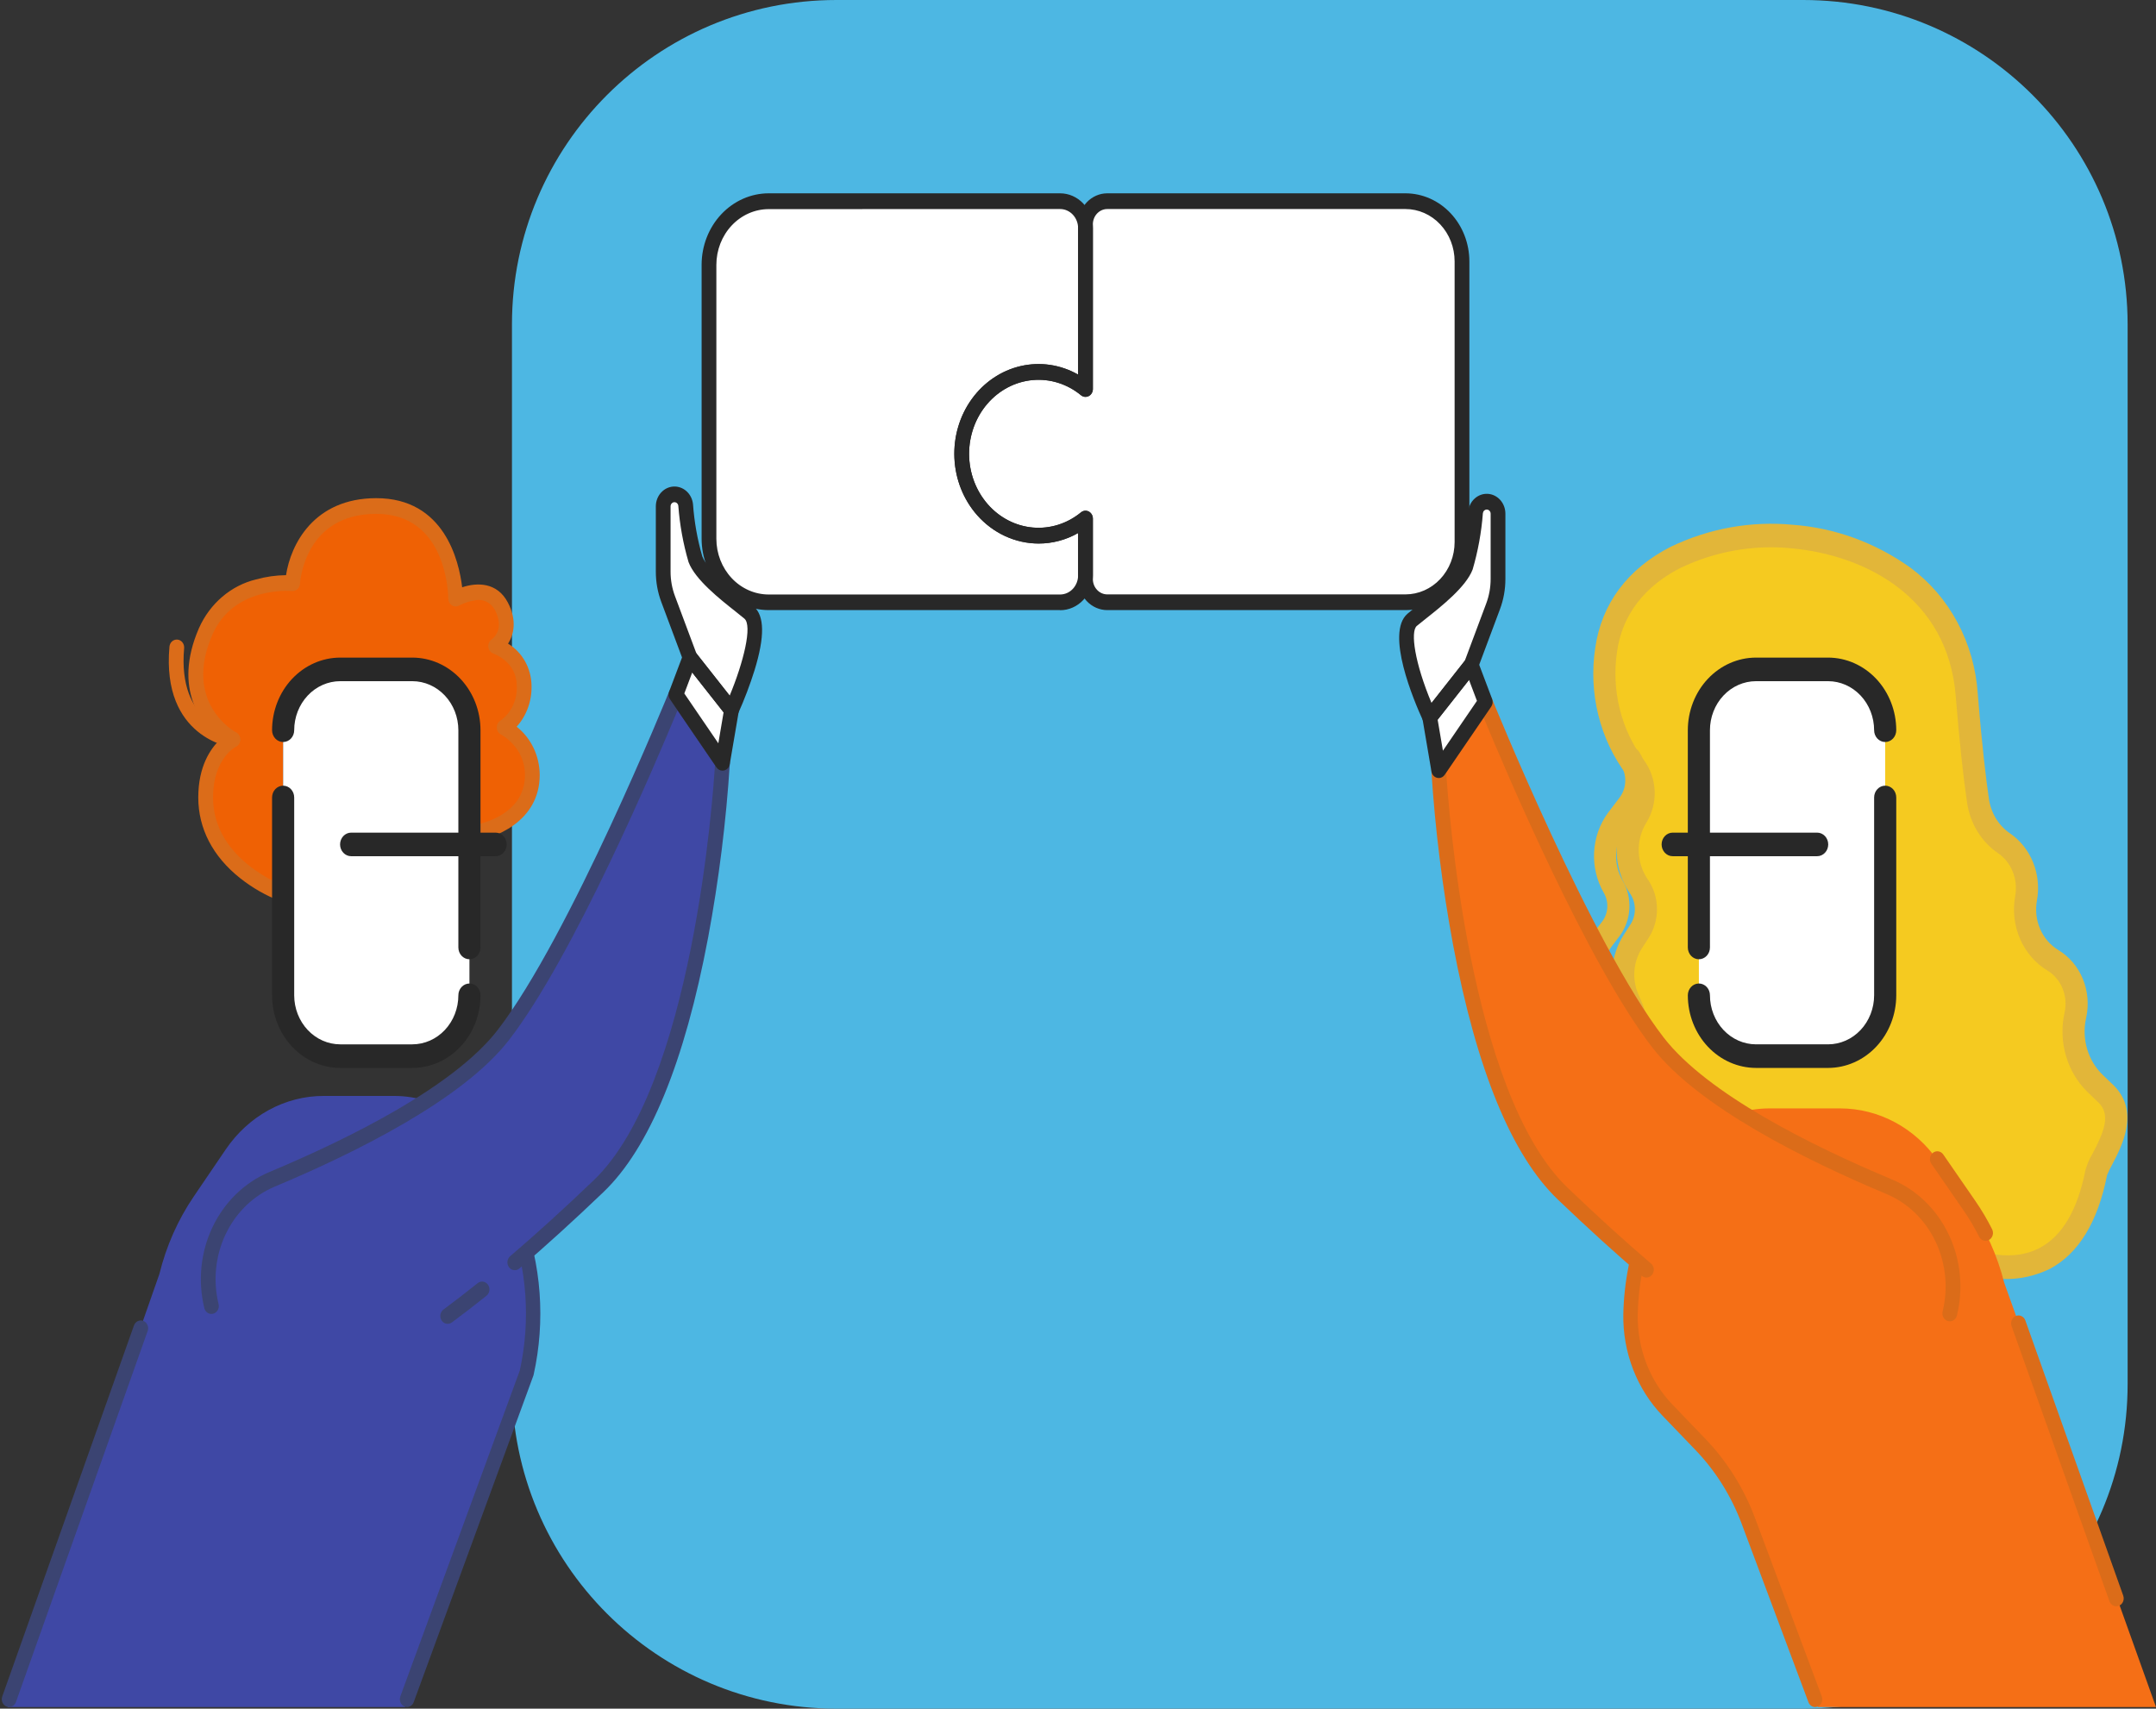 <svg
  id="Group_402"
  data-name="Group 402"
  xmlns="http://www.w3.org/2000/svg"
  xmlns-xlink="http://www.w3.org/1999/xlink"
  width="299"
  height="237"
  viewBox="0 0 299 237"
  fill="none"
>
  <rect x="0" y="0" width="299" height="237" fill="#333333" stroke="none"/>
  <path
    d="M250.064 0L116 0C91.147 0 71 20.147 71 45V192C71 216.853 91.147 237 116 237H250.064C274.917 237 295.065 216.853 295.065 192V45C295.065 20.147 274.917 0 250.064 0Z"
    fill="#4DB7E3"
  />
  <path
    d="M39.265 123.987C39.265 123.987 28.519 120.258 28.519 110.613C28.519 104.449 32.288 102.575 32.288 102.575C32.288 102.575 23.946 98.109 28.519 87.586C31.785 80.071 40.577 80.895 40.577 80.895C40.577 80.895 41.179 70.188 52.186 70.188C63.193 70.188 63.187 83.04 63.187 83.04C63.187 83.04 67.652 80.488 69.54 84.114C71.427 87.74 68.735 89.621 68.735 89.621C68.735 89.621 72.691 90.964 72.691 95.126C72.739 96.263 72.509 97.393 72.023 98.405C71.537 99.418 70.811 100.278 69.917 100.901C69.917 100.901 73.825 102.915 73.825 107.481C73.825 114.733 65.102 115.673 65.102 115.673V101.315C65.102 100.203 64.896 99.103 64.497 98.076C64.097 97.049 63.512 96.115 62.775 95.329C62.037 94.543 61.161 93.92 60.197 93.495C59.233 93.069 58.2 92.85 57.156 92.85H47.209C46.166 92.85 45.133 93.069 44.169 93.495C43.205 93.92 42.329 94.543 41.591 95.329C40.853 96.115 40.268 97.049 39.868 98.076C39.469 99.103 39.264 100.203 39.264 101.315L39.265 123.987Z"
    fill="#EF6104"
  />
  <path
    d="M39.265 125.078C39.158 125.078 39.051 125.059 38.949 125.024C36.919 124.25 35.009 123.16 33.281 121.789C29.497 118.778 27.497 114.913 27.497 110.612C27.497 106.271 29.211 103.826 30.49 102.604C28.14 100.67 23.862 95.707 27.592 87.127C28.346 85.435 29.451 83.947 30.823 82.776C32.195 81.606 33.799 80.782 35.513 80.368C36.87 79.991 38.266 79.793 39.668 79.778C40.304 75.579 43.483 69.098 52.185 69.098C61.633 69.098 63.659 77.812 64.093 81.46C66.123 80.782 68.943 80.718 70.435 83.58C71.721 86.046 71.263 88.018 70.459 89.28C71.434 89.864 72.248 90.712 72.82 91.737C73.391 92.762 73.7 93.929 73.715 95.121C73.741 96.166 73.572 97.205 73.217 98.18C72.863 99.154 72.331 100.044 71.651 100.798C72.634 101.569 73.436 102.575 73.991 103.734C74.546 104.893 74.84 106.175 74.85 107.476C74.85 113.992 68.542 116.393 65.206 116.753C65.064 116.768 64.92 116.751 64.784 116.704C64.649 116.656 64.524 116.579 64.418 116.477C64.311 116.374 64.227 116.25 64.169 116.11C64.111 115.971 64.081 115.82 64.08 115.668V101.31C64.079 99.354 63.349 97.48 62.051 96.097C60.753 94.714 58.994 93.936 57.159 93.934H47.21C45.375 93.936 43.615 94.714 42.318 96.097C41.02 97.48 40.29 99.354 40.288 101.31C40.288 101.599 40.18 101.876 39.988 102.081C39.797 102.285 39.536 102.4 39.265 102.4C38.993 102.4 38.733 102.285 38.541 102.081C38.349 101.876 38.242 101.599 38.242 101.31C38.244 98.776 39.19 96.347 40.871 94.556C42.552 92.764 44.832 91.757 47.21 91.754H57.156C59.534 91.757 61.814 92.764 63.495 94.556C65.176 96.347 66.122 98.776 66.125 101.31V114.378C68.291 113.878 72.802 112.263 72.802 107.473C72.802 103.667 69.604 101.944 69.469 101.872C69.3 101.784 69.158 101.648 69.057 101.48C68.956 101.311 68.9 101.116 68.896 100.917C68.892 100.717 68.939 100.52 69.033 100.347C69.127 100.174 69.263 100.031 69.428 99.935C70.159 99.406 70.75 98.684 71.142 97.84C71.535 96.996 71.716 96.058 71.668 95.117C71.668 91.823 68.553 90.695 68.42 90.649C68.237 90.585 68.075 90.467 67.952 90.309C67.829 90.151 67.75 89.959 67.725 89.756C67.7 89.552 67.728 89.345 67.808 89.158C67.888 88.971 68.016 88.812 68.177 88.699C68.483 88.475 69.984 87.198 68.649 84.634C68.382 84.112 67.963 83.697 67.454 83.454C66.946 83.21 66.376 83.15 65.833 83.284C65.081 83.394 64.351 83.633 63.671 83.993C63.515 84.081 63.341 84.125 63.164 84.12C62.988 84.115 62.816 84.061 62.664 83.965C62.513 83.868 62.388 83.731 62.3 83.568C62.213 83.404 62.167 83.219 62.167 83.031C62.167 82.553 62.021 71.274 52.186 71.274C42.308 71.274 41.625 80.563 41.601 80.961C41.592 81.107 41.556 81.248 41.496 81.379C41.435 81.509 41.35 81.625 41.247 81.719C41.143 81.814 41.023 81.886 40.893 81.931C40.763 81.975 40.626 81.992 40.49 81.98C40.161 81.953 32.372 81.329 29.45 88.044C25.362 97.448 32.448 101.437 32.752 101.602C32.923 101.695 33.066 101.836 33.165 102.011C33.264 102.186 33.315 102.387 33.312 102.592C33.309 102.796 33.252 102.995 33.148 103.167C33.044 103.338 32.896 103.475 32.723 103.562C32.601 103.626 29.545 105.276 29.545 110.612C29.545 119.364 39.484 122.916 39.585 122.95C39.816 123.031 40.013 123.197 40.139 123.418C40.266 123.639 40.315 123.901 40.277 124.157C40.239 124.413 40.116 124.646 39.931 124.815C39.747 124.983 39.512 125.076 39.269 125.077"
    fill="#DB6C19"
  />
  <path
    d="M57.35 146.49H47.017C44.962 146.49 42.99 145.62 41.536 144.071C40.082 142.522 39.265 140.421 39.265 138.231V101.107C39.265 98.917 40.082 96.816 41.536 95.267C42.99 93.718 44.962 92.848 47.017 92.848H57.35C59.407 92.848 61.378 93.718 62.832 95.267C64.286 96.816 65.103 98.917 65.103 101.107V138.232C65.103 140.423 64.286 142.524 62.832 144.073C61.378 145.622 59.407 146.492 57.35 146.492"
    fill="white"
  />
  <path
    d="M57.183 148.126H47.185C44.678 148.123 42.275 147.061 40.503 145.172C38.731 143.284 37.734 140.724 37.731 138.053V110.613C37.731 110.18 37.893 109.764 38.181 109.457C38.468 109.15 38.859 108.978 39.266 108.978C39.673 108.978 40.063 109.15 40.351 109.457C40.639 109.764 40.8 110.18 40.8 110.613V138.053C40.802 139.857 41.475 141.586 42.672 142.861C43.869 144.137 45.492 144.854 47.185 144.856H57.183C58.876 144.854 60.499 144.137 61.696 142.861C62.892 141.586 63.566 139.857 63.567 138.053C63.567 137.62 63.729 137.204 64.017 136.897C64.305 136.59 64.695 136.418 65.102 136.418C65.509 136.418 65.9 136.59 66.187 136.897C66.475 137.204 66.637 137.62 66.637 138.053C66.634 140.724 65.638 143.284 63.865 145.173C62.093 147.061 59.69 148.124 57.183 148.127"
    fill="#282828"
  />
  <path
    d="M65.103 133.054C64.901 133.054 64.701 133.012 64.515 132.93C64.329 132.848 64.16 132.727 64.017 132.575C63.874 132.424 63.761 132.243 63.684 132.045C63.607 131.847 63.567 131.634 63.567 131.419V101.286C63.566 99.482 62.892 97.753 61.696 96.477C60.499 95.202 58.876 94.485 57.183 94.483H47.185C45.492 94.485 43.869 95.202 42.672 96.478C41.476 97.753 40.802 99.482 40.8 101.286C40.8 101.719 40.639 102.135 40.351 102.442C40.063 102.748 39.673 102.921 39.266 102.921C38.859 102.921 38.468 102.748 38.181 102.442C37.893 102.135 37.731 101.719 37.731 101.286C37.734 98.615 38.731 96.055 40.503 94.166C42.275 92.278 44.678 91.215 47.185 91.212H57.183C59.69 91.215 62.093 92.277 63.865 94.166C65.638 96.054 66.634 98.615 66.637 101.286V131.419C66.637 131.853 66.475 132.269 66.188 132.575C65.9 132.882 65.51 133.054 65.103 133.054"
    fill="#282828"
  />
  <path
    d="M68.736 118.76H48.696C48.289 118.76 47.899 118.588 47.611 118.282C47.324 117.975 47.162 117.559 47.162 117.126C47.162 116.692 47.324 116.276 47.611 115.97C47.899 115.663 48.289 115.491 48.696 115.491H68.736C69.143 115.491 69.534 115.663 69.821 115.97C70.109 116.276 70.271 116.692 70.271 117.126C70.271 117.559 70.109 117.975 69.821 118.282C69.534 118.588 69.143 118.76 68.736 118.76"
    fill="#282828"
  />
  <path
    d="M32.288 103.664C32.252 103.664 32.215 103.663 32.179 103.658C32.081 103.647 22.373 102.394 23.499 89.698C23.524 89.41 23.656 89.145 23.865 88.96C24.074 88.776 24.343 88.688 24.613 88.715C24.884 88.742 25.133 88.883 25.305 89.105C25.478 89.328 25.561 89.615 25.536 89.903C24.603 100.415 32.081 101.452 32.4 101.493C32.66 101.523 32.901 101.658 33.071 101.87C33.241 102.083 33.328 102.357 33.313 102.636C33.299 102.915 33.185 103.178 32.994 103.37C32.803 103.561 32.551 103.668 32.288 103.667"
    fill="#DB6C19"
  />
  <path
    d="M56.18 236.778H1.059L22.107 176.703C23.058 172.835 24.672 169.194 26.865 165.969L31.308 159.429C32.871 157.129 34.913 155.26 37.268 153.971C39.623 152.683 42.225 152.011 44.865 152.011H54.674C57.824 152.011 60.904 153.021 63.523 154.913C66.143 156.805 68.186 159.494 69.394 162.641L71.577 168.328C74.275 175.359 74.846 183.132 73.209 190.535L56.18 236.778Z"
    fill="#3F48A5"
  />
  <path
    d="M1.263 236.778C1.14 236.778 1.018 236.753 0.903 236.706C0.651 236.604 0.447 236.399 0.337 236.137C0.226 235.875 0.218 235.577 0.313 235.308L18.577 183.85C18.673 183.581 18.864 183.363 19.11 183.245C19.356 183.127 19.635 183.118 19.887 183.22C20.139 183.322 20.343 183.527 20.453 183.789C20.564 184.052 20.573 184.35 20.477 184.619L2.212 236.077C2.139 236.283 2.01 236.46 1.84 236.585C1.67 236.71 1.469 236.777 1.263 236.778"
    fill="#3B4472"
  />
  <path
    d="M56.447 236.778C56.284 236.777 56.124 236.734 55.98 236.651C55.837 236.568 55.714 236.448 55.623 236.302C55.532 236.156 55.475 235.988 55.458 235.812C55.44 235.637 55.462 235.459 55.522 235.295L72.087 190.096C73.627 183.094 73.082 175.74 70.529 169.096C70.476 168.964 70.448 168.822 70.446 168.679C70.444 168.535 70.468 168.392 70.517 168.259C70.567 168.125 70.64 168.004 70.733 167.902C70.826 167.799 70.937 167.718 71.059 167.663C71.181 167.608 71.313 167.58 71.445 167.581C71.577 167.581 71.708 167.61 71.83 167.667C71.952 167.723 72.062 167.805 72.154 167.908C72.246 168.011 72.319 168.133 72.367 168.267C75.091 175.357 75.666 183.205 74.007 190.674C73.996 190.725 73.981 190.774 73.964 190.823L57.375 236.094C57.301 236.295 57.173 236.468 57.008 236.589C56.843 236.711 56.648 236.776 56.449 236.776"
    fill="#3B4472"
  />
  <path
    d="M29.326 181.168C28.465 177.652 28.844 173.921 30.39 170.682C31.937 167.443 34.544 164.92 37.718 163.591C48.395 159.115 63.497 151.726 69.795 143.577C80.024 130.343 93.744 96.35 93.744 96.35L100.2 105.811C100.2 105.811 97.953 150.244 83.003 164.549C74.28 172.895 60.682 185.135 48.555 190.968C46.705 191.858 44.695 192.306 42.665 192.282C40.635 192.258 38.635 191.762 36.803 190.829C34.972 189.896 33.354 188.548 32.063 186.879C30.771 185.21 29.837 183.261 29.326 181.168V181.168Z"
    fill="#3F48A5"
  />
  <path
    d="M62.092 183.622C61.873 183.624 61.659 183.55 61.482 183.413C61.305 183.275 61.174 183.081 61.109 182.858C61.044 182.635 61.047 182.396 61.119 182.175C61.191 181.955 61.327 181.765 61.508 181.633C63.036 180.503 64.628 179.275 66.241 177.981C66.457 177.807 66.73 177.732 66.999 177.772C67.267 177.813 67.51 177.965 67.673 178.196C67.836 178.427 67.907 178.717 67.869 179.004C67.831 179.29 67.688 179.548 67.471 179.722C65.838 181.033 64.224 182.278 62.673 183.424C62.503 183.551 62.3 183.619 62.091 183.619"
    fill="#3B4472"
  />
  <path
    d="M29.326 182.255C29.1 182.254 28.88 182.174 28.701 182.027C28.522 181.88 28.394 181.673 28.337 181.44C27.416 177.666 27.823 173.663 29.483 170.187C31.142 166.711 33.938 164.002 37.344 162.573C48.439 157.922 62.939 150.729 69.005 142.88C79.024 129.916 92.665 96.251 92.801 95.912C92.873 95.736 92.987 95.582 93.132 95.468C93.277 95.353 93.448 95.282 93.628 95.26C93.807 95.239 93.989 95.269 94.154 95.346C94.319 95.424 94.462 95.547 94.569 95.702L101.024 105.163C101.162 105.366 101.231 105.613 101.218 105.863C100.699 113.977 99.694 122.047 98.208 130.024C94.938 147.374 90.052 159.26 83.683 165.353C79.494 169.362 75.682 172.826 72.031 175.944C71.926 176.034 71.806 176.1 71.677 176.14C71.547 176.18 71.412 176.193 71.279 176.177C71.145 176.161 71.016 176.118 70.898 176.049C70.78 175.98 70.676 175.887 70.592 175.775C70.508 175.664 70.446 175.535 70.408 175.398C70.371 175.26 70.359 175.116 70.373 174.974C70.388 174.832 70.429 174.694 70.494 174.568C70.558 174.443 70.646 174.332 70.751 174.243C74.372 171.149 78.155 167.711 82.317 163.731C96.058 150.583 98.885 110.49 99.152 106.124L93.964 98.519C90.989 105.714 79.573 132.629 70.583 144.261C64.238 152.471 49.412 159.851 38.091 164.596C35.151 165.83 32.736 168.169 31.303 171.169C29.871 174.17 29.519 177.626 30.314 180.885C30.354 181.046 30.358 181.215 30.327 181.378C30.295 181.541 30.229 181.694 30.134 181.826C30.038 181.958 29.915 182.065 29.775 182.138C29.634 182.212 29.48 182.25 29.324 182.25"
    fill="#3B4472"
  />
  <path
    d="M101.443 98.499C101.443 98.499 106.591 87.295 103.887 84.963C102.38 83.665 97.435 80.206 96.443 77.56C95.745 75.116 95.292 72.6 95.092 70.054C95.048 69.632 94.853 69.243 94.549 68.969C94.244 68.694 93.852 68.554 93.454 68.577C93.055 68.6 92.68 68.785 92.406 69.094C92.131 69.402 91.978 69.811 91.977 70.236V79.292C91.977 80.593 92.209 81.882 92.661 83.09L95.689 91.19L101.443 98.499Z"
    fill="white"
  />
  <path
    d="M93.742 96.347L95.691 91.191L101.444 98.5L100.2 105.809L93.742 96.347Z"
    fill="white"
  />
  <path
    d="M100.198 106.896C100.036 106.896 99.877 106.855 99.733 106.777C99.589 106.699 99.465 106.586 99.37 106.447L92.914 96.986C92.812 96.836 92.748 96.662 92.727 96.479C92.705 96.296 92.728 96.11 92.792 95.938L94.741 90.782C94.806 90.608 94.914 90.454 95.052 90.336C95.19 90.219 95.354 90.141 95.529 90.112C95.703 90.082 95.882 90.101 96.048 90.167C96.213 90.233 96.36 90.344 96.473 90.488L102.227 97.796C102.324 97.919 102.394 98.063 102.432 98.217C102.471 98.372 102.477 98.534 102.45 98.692L101.205 106C101.169 106.21 101.076 106.403 100.938 106.557C100.799 106.711 100.622 106.818 100.427 106.865C100.352 106.883 100.275 106.892 100.199 106.892M94.904 96.188L99.62 103.099L100.35 98.802L96.002 93.278L94.904 96.188Z"
    fill="#282828"
  />
  <path
    d="M101.442 99.589C101.293 99.589 101.145 99.554 101.01 99.487C100.874 99.419 100.754 99.321 100.658 99.199L94.904 91.891C94.834 91.802 94.778 91.702 94.737 91.594L91.709 83.495C91.208 82.159 90.951 80.733 90.952 79.294V70.238C90.952 69.533 91.205 68.855 91.66 68.343C92.114 67.832 92.736 67.525 93.396 67.486C94.057 67.448 94.706 67.68 95.21 68.136C95.715 68.592 96.036 69.236 96.108 69.937C96.284 72.386 96.714 74.807 97.391 77.156C98.084 79 101.465 81.672 103.282 83.108C103.794 83.512 104.228 83.856 104.528 84.116C106.034 85.413 106.071 88.302 104.649 92.945C104.004 95.005 103.239 97.02 102.359 98.98C102.284 99.143 102.173 99.284 102.034 99.39C101.895 99.496 101.734 99.563 101.564 99.585C101.523 99.59 101.482 99.593 101.441 99.593M96.576 90.628L101.192 96.49C103.134 91.819 104.359 86.774 103.241 85.814C102.957 85.569 102.546 85.246 102.063 84.862C99.807 83.08 96.398 80.386 95.491 77.969C94.749 75.436 94.273 72.823 94.073 70.178C94.06 70.03 93.993 69.893 93.888 69.796C93.782 69.7 93.645 69.65 93.506 69.658C93.367 69.666 93.236 69.732 93.141 69.84C93.046 69.949 92.995 70.093 92.997 70.241V79.291C92.996 80.454 93.203 81.606 93.608 82.686L96.576 90.628Z"
    fill="#282828"
  />
  <path
    d="M226.126 139.276L225.836 138.623C225.27 137.345 225.028 135.932 225.135 134.523C225.243 133.115 225.695 131.762 226.448 130.598L227.378 129.16C227.972 128.24 228.283 127.146 228.266 126.03C228.248 124.913 227.905 123.83 227.282 122.932V122.932C226.312 121.532 225.768 119.849 225.724 118.109C225.681 116.369 226.139 114.657 227.039 113.204C227.666 112.198 227.98 111.007 227.937 109.8C227.894 108.593 227.496 107.431 226.799 106.479C225.09 104.203 223.846 101.573 223.147 98.755C222.448 95.937 222.309 92.995 222.74 90.117C224.494 77.779 238.152 73.48 248.517 74.414C258.882 75.348 271.515 81.261 272.744 96.344C273.341 103.681 273.897 108.289 274.311 111.088C274.487 112.28 274.898 113.418 275.517 114.429C276.136 115.439 276.948 116.298 277.901 116.95C279.072 117.752 279.991 118.91 280.538 120.273C281.086 121.637 281.237 123.144 280.973 124.601C280.671 126.265 280.867 127.987 281.532 129.527C282.197 131.066 283.298 132.345 284.681 133.183C285.897 133.92 286.859 135.054 287.424 136.418C287.99 137.782 288.128 139.303 287.82 140.757L287.784 140.93C287.426 142.616 287.497 144.373 287.989 146.02C288.48 147.667 289.375 149.145 290.581 150.301L292.145 151.8C295.811 155.422 290.856 160.85 290.706 162.651C289.234 180.39 272.084 174.339 272.084 174.339C271.777 176.648 277.951 188.257 277.951 188.257L228.939 178.855L230.567 175.882C230.974 175.139 231.144 174.275 231.052 173.421C230.96 172.566 230.61 171.766 230.055 171.141L229.592 170.618C229.055 170.012 228.709 169.242 228.603 168.416C228.498 167.59 228.637 166.75 229.002 166.012L229.902 164.196C230.478 163.033 230.643 161.687 230.366 160.405C230.088 159.123 229.387 157.99 228.391 157.213L227.702 156.675C226.806 155.976 226.155 154.979 225.853 153.84C225.551 152.702 225.615 151.489 226.035 150.394L226.386 149.479C227.01 147.852 227.309 146.104 227.265 144.347C227.221 142.59 226.834 140.861 226.129 139.272"
    fill="#F5CA20"
  />
  <path
    d="M243.358 146.49H253.691C255.747 146.49 257.719 145.62 259.173 144.071C260.626 142.522 261.443 140.421 261.443 138.231V101.107C261.443 98.917 260.626 96.816 259.173 95.267C257.719 93.718 255.747 92.848 253.691 92.848H243.358C241.302 92.848 239.33 93.718 237.876 95.267C236.423 96.816 235.606 98.917 235.606 101.107V138.232C235.606 140.423 236.423 142.524 237.876 144.073C239.33 145.622 241.302 146.492 243.358 146.492"
    fill="white"
  />
  <path
    d="M253.524 148.126H243.525C241.019 148.123 238.616 147.06 236.844 145.172C235.071 143.283 234.074 140.723 234.072 138.053C234.072 137.619 234.233 137.203 234.521 136.896C234.809 136.59 235.199 136.417 235.606 136.417C236.013 136.417 236.404 136.59 236.692 136.896C236.979 137.203 237.141 137.619 237.141 138.053C237.143 139.856 237.816 141.585 239.013 142.86C240.21 144.136 241.833 144.853 243.525 144.855H253.524C255.217 144.853 256.84 144.136 258.037 142.861C259.234 141.585 259.907 139.856 259.909 138.053V110.613C259.909 110.18 260.071 109.764 260.358 109.457C260.646 109.15 261.037 108.978 261.444 108.978C261.851 108.978 262.241 109.15 262.529 109.457C262.817 109.764 262.978 110.18 262.978 110.613V138.053C262.976 140.724 261.979 143.285 260.206 145.173C258.434 147.062 256.03 148.124 253.524 148.127"
    fill="#282828"
  />
  <path
    d="M235.606 133.054C235.404 133.054 235.205 133.012 235.019 132.93C234.832 132.848 234.663 132.727 234.521 132.575C234.378 132.424 234.265 132.243 234.188 132.045C234.111 131.847 234.071 131.634 234.071 131.419V101.286C234.074 98.615 235.071 96.054 236.843 94.166C238.616 92.277 241.019 91.215 243.525 91.212H253.524C256.03 91.215 258.433 92.278 260.206 94.166C261.978 96.055 262.975 98.615 262.978 101.286C262.978 101.719 262.816 102.135 262.528 102.442C262.24 102.748 261.85 102.921 261.443 102.921C261.036 102.921 260.645 102.748 260.358 102.442C260.07 102.135 259.908 101.719 259.908 101.286C259.906 99.482 259.233 97.753 258.036 96.477C256.839 95.202 255.216 94.485 253.523 94.483H243.525C241.832 94.485 240.209 95.202 239.012 96.477C237.815 97.753 237.141 99.482 237.14 101.286V131.419C237.14 131.634 237.1 131.846 237.023 132.045C236.946 132.243 236.833 132.423 236.69 132.575C236.548 132.727 236.378 132.847 236.192 132.929C236.006 133.012 235.807 133.054 235.605 133.054"
    fill="#282828"
  />
  <path
    d="M252.011 118.76H231.971C231.564 118.76 231.174 118.588 230.886 118.282C230.599 117.975 230.437 117.559 230.437 117.126C230.437 116.692 230.599 116.276 230.886 115.97C231.174 115.663 231.564 115.491 231.971 115.491H252.009C252.416 115.491 252.806 115.663 253.094 115.97C253.382 116.276 253.543 116.692 253.543 117.126C253.543 117.559 253.382 117.975 253.094 118.282C252.806 118.588 252.416 118.76 252.009 118.76"
    fill="#282828"
  />
  <path
    d="M277.957 189.892C277.866 189.892 277.775 189.884 277.685 189.866L228.663 180.463C228.42 180.417 228.191 180.309 227.996 180.148C227.8 179.987 227.644 179.778 227.541 179.54C227.437 179.301 227.389 179.039 227.401 178.776C227.413 178.513 227.484 178.258 227.608 178.03L229.236 175.057C229.473 174.618 229.573 174.109 229.518 173.606C229.464 173.103 229.259 172.632 228.934 172.262L228.47 171.738C227.713 170.884 227.226 169.8 227.077 168.636C226.928 167.473 227.125 166.289 227.639 165.25L228.54 163.434C228.94 162.617 229.053 161.674 228.858 160.775C228.664 159.877 228.175 159.082 227.479 158.534L226.79 157.996C225.617 157.083 224.765 155.778 224.37 154.288C223.974 152.799 224.058 151.211 224.609 149.779L224.96 148.864C225.502 147.446 225.762 145.925 225.723 144.395C225.685 142.865 225.349 141.36 224.736 139.975L224.447 139.323C223.769 137.786 223.48 136.087 223.608 134.394C223.737 132.701 224.28 131.073 225.182 129.673L226.112 128.234C226.525 127.596 226.74 126.836 226.728 126.061C226.716 125.285 226.478 124.533 226.046 123.909C224.894 122.238 224.249 120.231 224.197 118.157C224.146 116.084 224.691 114.044 225.758 112.309C226.21 111.591 226.438 110.739 226.408 109.875C226.379 109.011 226.095 108.179 225.596 107.497C223.752 105.049 222.41 102.216 221.658 99.181C220.906 96.146 220.76 92.977 221.229 89.878C222.104 83.727 225.741 78.864 231.746 75.818C237.045 73.28 242.867 72.237 248.654 72.791C254.482 73.222 260.101 75.276 264.951 78.746C267.633 80.728 269.864 83.326 271.478 86.349C273.093 89.371 274.05 92.741 274.28 96.21C274.897 103.786 275.466 108.348 275.834 110.841C275.977 111.804 276.31 112.725 276.81 113.541C277.311 114.358 277.967 115.053 278.738 115.581C280.17 116.555 281.295 117.967 281.963 119.633C282.632 121.298 282.814 123.139 282.487 124.916C282.245 126.245 282.401 127.62 282.932 128.85C283.463 130.079 284.342 131.099 285.447 131.768C286.954 132.672 288.147 134.072 288.845 135.759C289.544 137.445 289.712 139.327 289.324 141.124L289.287 141.297C288.991 142.7 289.05 144.162 289.459 145.532C289.867 146.903 290.611 148.133 291.614 149.095L293.178 150.594C296.762 154.233 294.252 159.005 292.903 161.568C292.641 162.029 292.411 162.509 292.212 163.005C290.929 169.508 288.256 173.884 284.269 176.004C281.131 177.528 277.589 177.825 274.265 176.843C275.759 180.476 277.437 184.02 279.291 187.46C279.424 187.709 279.492 187.99 279.491 188.276C279.489 188.562 279.417 188.843 279.282 189.09C279.147 189.337 278.953 189.541 278.721 189.684C278.488 189.826 278.224 189.901 277.956 189.901M231.365 177.669L275.05 186.048C272.809 181.617 270.305 176.116 270.569 174.121C270.603 173.867 270.692 173.626 270.829 173.416C270.966 173.206 271.147 173.034 271.358 172.912C271.569 172.79 271.804 172.723 272.044 172.715C272.284 172.708 272.522 172.761 272.74 172.869C272.791 172.894 278.287 175.55 282.917 173.068C286.012 171.412 288.13 167.799 289.209 162.325C289.442 161.493 289.784 160.701 290.224 159.971C291.698 157.169 292.781 154.711 291.091 152.996L289.559 151.525C288.152 150.174 287.108 148.447 286.533 146.523C285.959 144.6 285.876 142.548 286.292 140.578L286.328 140.405C286.569 139.293 286.465 138.127 286.032 137.082C285.599 136.038 284.861 135.17 283.928 134.61C282.265 133.604 280.941 132.068 280.142 130.218C279.342 128.367 279.108 126.297 279.471 124.297C279.681 123.161 279.565 121.984 279.138 120.919C278.711 119.855 277.993 118.952 277.077 118.329C275.942 117.552 274.975 116.528 274.238 115.324C273.5 114.121 273.011 112.765 272.8 111.346C272.254 107.646 271.722 102.648 271.22 96.49C270.109 82.835 258.7 76.977 248.393 76.048C243.149 75.538 237.869 76.475 233.063 78.77C229.546 80.553 225.165 84.013 224.261 90.366C223.859 93.023 223.984 95.74 224.629 98.342C225.274 100.944 226.425 103.373 228.006 105.472C228.904 106.693 229.418 108.185 229.475 109.736C229.531 111.287 229.127 112.817 228.32 114.109C227.597 115.283 227.228 116.665 227.262 118.07C227.297 119.474 227.734 120.834 228.515 121.966C229.326 123.138 229.774 124.551 229.796 126.007C229.818 127.463 229.414 128.89 228.639 130.09L227.708 131.529C227.11 132.458 226.75 133.537 226.665 134.66C226.579 135.783 226.771 136.91 227.221 137.93L227.511 138.583C228.305 140.377 228.74 142.328 228.79 144.311C228.84 146.294 228.503 148.267 227.801 150.104L227.45 151.019C227.159 151.776 227.114 152.616 227.323 153.403C227.532 154.191 227.983 154.881 228.603 155.364L229.292 155.902C230.579 156.916 231.484 158.387 231.843 160.049C232.203 161.711 231.994 163.455 231.253 164.968L230.353 166.784C230.137 167.219 230.055 167.715 230.118 168.203C230.18 168.691 230.384 169.145 230.702 169.503L231.166 170.026C231.944 170.911 232.434 172.039 232.564 173.243C232.693 174.447 232.456 175.664 231.887 176.714L231.365 177.669Z"
    fill="#E2B639"
  />
  <path
    d="M222.342 157.058C221.974 157.059 221.618 156.918 221.34 156.661L220.727 156.098C219.67 155.13 218.949 153.811 218.677 152.355C218.406 150.898 218.601 149.386 219.231 148.061L219.628 147.225C220.234 145.942 220.584 144.539 220.655 143.104C220.727 141.669 220.518 140.234 220.042 138.89L219.815 138.25C219.279 136.73 219.125 135.088 219.369 133.485C219.613 131.883 220.246 130.377 221.206 129.116L222.185 127.834C222.609 127.278 222.86 126.595 222.903 125.88C222.945 125.165 222.778 124.453 222.423 123.845C221.445 122.159 220.974 120.195 221.074 118.216C221.173 116.237 221.838 114.338 222.979 112.773L224.641 110.586C225.101 109.958 225.364 109.193 225.393 108.398C225.422 107.603 225.216 106.819 224.804 106.155C224.578 105.794 224.497 105.353 224.577 104.928C224.657 104.502 224.892 104.128 225.231 103.888C225.57 103.648 225.984 103.561 226.383 103.646C226.782 103.731 227.133 103.982 227.359 104.343C228.13 105.583 228.514 107.051 228.457 108.537C228.4 110.023 227.904 111.452 227.04 112.621L225.378 114.808C224.628 115.844 224.193 117.098 224.131 118.404C224.068 119.71 224.381 121.006 225.027 122.117C225.719 123.304 226.046 124.691 225.963 126.086C225.879 127.48 225.39 128.812 224.563 129.896L223.584 131.178C222.962 131.994 222.552 132.969 222.394 134.007C222.236 135.044 222.335 136.108 222.682 137.092L222.91 137.732C223.535 139.5 223.81 141.388 223.716 143.275C223.622 145.163 223.161 147.009 222.363 148.697L221.967 149.533C221.647 150.207 221.548 150.976 221.686 151.717C221.824 152.458 222.191 153.128 222.728 153.621L223.341 154.184C223.578 154.402 223.747 154.692 223.825 155.015C223.904 155.339 223.887 155.68 223.777 155.993C223.668 156.306 223.472 156.575 223.214 156.766C222.957 156.956 222.651 157.058 222.337 157.058"
    fill="#E2B639"
  />
  <path
    d="M252.109 236.778H299L277.95 177.923C276.999 174.134 275.385 170.567 273.192 167.408L268.749 161.008C267.186 158.755 265.144 156.923 262.789 155.661C260.433 154.399 257.831 153.741 255.192 153.741H245.381C242.231 153.741 239.151 154.73 236.531 156.583C233.911 158.436 231.868 161.071 230.66 164.153L228.477 169.726C226.891 173.772 226.03 178.096 225.938 182.476C225.897 184.992 226.343 187.49 227.249 189.815C228.156 192.141 229.503 194.245 231.208 195.996L235.835 200.788C238.799 203.859 241.123 207.554 242.657 211.634L252.109 236.778Z"
    fill="#F56F16"
  />
  <path
    d="M251.731 236.778C251.531 236.778 251.335 236.714 251.169 236.594C251.003 236.475 250.875 236.305 250.801 236.107L241.553 211.39C240.108 207.514 237.912 204.006 235.107 201.096L230.579 196.385C228.816 194.559 227.422 192.368 226.485 189.947C225.547 187.527 225.085 184.927 225.126 182.309C225.215 177.87 226.083 173.488 227.685 169.389L229.822 163.912C229.923 163.651 230.118 163.444 230.363 163.336C230.608 163.229 230.884 163.229 231.128 163.337C231.373 163.445 231.568 163.652 231.669 163.913C231.77 164.174 231.77 164.467 231.669 164.728L229.532 170.206C228.026 174.061 227.209 178.181 227.125 182.356C227.089 184.682 227.502 186.992 228.336 189.143C229.171 191.294 230.41 193.24 231.977 194.862L236.505 199.572C239.508 202.692 241.86 206.45 243.407 210.601L252.655 235.318C252.715 235.48 252.738 235.655 252.72 235.827C252.702 236 252.645 236.166 252.553 236.31C252.462 236.453 252.338 236.571 252.194 236.653C252.05 236.734 251.889 236.777 251.726 236.777"
    fill="#DB6C19"
  />
  <path
    d="M275.372 172.11C275.187 172.111 275.005 172.057 274.846 171.956C274.687 171.854 274.557 171.709 274.47 171.535C273.828 170.259 273.102 169.034 272.297 167.868L267.848 161.423C267.769 161.308 267.711 161.177 267.679 161.038C267.647 160.899 267.641 160.754 267.661 160.613C267.682 160.471 267.728 160.335 267.798 160.213C267.867 160.09 267.959 159.984 268.067 159.899C268.175 159.814 268.298 159.753 268.428 159.719C268.559 159.684 268.694 159.678 268.827 159.7C268.96 159.721 269.088 159.77 269.203 159.845C269.318 159.919 269.418 160.016 269.497 160.132L273.945 166.575C274.808 167.825 275.585 169.138 276.273 170.505C276.356 170.671 276.398 170.857 276.394 171.045C276.39 171.233 276.34 171.417 276.249 171.579C276.158 171.74 276.03 171.874 275.876 171.967C275.723 172.06 275.549 172.109 275.372 172.109"
    fill="#DB6C19"
  />
  <path
    d="M293.5 222.802C293.292 222.802 293.089 222.734 292.919 222.608C292.748 222.483 292.617 222.304 292.543 222.098L278.97 183.933C278.874 183.662 278.882 183.362 278.994 183.099C279.105 182.835 279.31 182.63 279.564 182.527C279.818 182.425 280.099 182.434 280.347 182.553C280.594 182.671 280.787 182.89 280.883 183.16L294.456 221.325C294.515 221.49 294.535 221.668 294.515 221.843C294.495 222.018 294.435 222.185 294.341 222.33C294.247 222.476 294.121 222.594 293.975 222.676C293.828 222.758 293.665 222.801 293.5 222.802"
    fill="#DB6C19"
  />
  <path
    d="M270.398 182.185C271.259 178.668 270.881 174.938 269.334 171.699C267.788 168.46 265.181 165.937 262.007 164.607C251.329 160.132 236.228 152.742 229.93 144.593C219.701 131.359 205.981 97.365 205.981 97.365L199.524 106.827C199.524 106.827 201.771 151.26 216.721 165.564C225.444 173.91 239.042 186.151 251.17 191.984C253.02 192.873 255.03 193.322 257.06 193.298C259.089 193.274 261.09 192.778 262.921 191.845C264.752 190.912 266.37 189.564 267.662 187.895C268.953 186.227 269.887 184.278 270.398 182.185V182.185Z"
    fill="#F56F16"
  />
  <path
    d="M270.399 183.275C270.243 183.274 270.088 183.236 269.948 183.163C269.808 183.089 269.685 182.982 269.589 182.851C269.493 182.719 269.427 182.565 269.396 182.402C269.365 182.239 269.369 182.07 269.408 181.909C270.203 178.65 269.851 175.194 268.419 172.193C266.986 169.193 264.572 166.854 261.631 165.621C250.311 160.875 235.484 153.495 229.14 145.285C220.149 133.653 208.734 106.738 205.759 99.543L200.571 107.147C200.839 111.51 203.669 151.606 217.407 164.754C221.572 168.739 225.355 172.176 228.972 175.266C229.077 175.355 229.165 175.466 229.229 175.591C229.294 175.717 229.335 175.855 229.35 175.997C229.364 176.139 229.353 176.283 229.315 176.421C229.278 176.558 229.215 176.686 229.131 176.798C229.047 176.91 228.943 177.003 228.826 177.072C228.708 177.141 228.578 177.184 228.445 177.2C228.311 177.216 228.176 177.203 228.047 177.163C227.918 177.123 227.798 177.057 227.693 176.967C224.045 173.853 220.234 170.388 216.04 166.376C209.672 160.283 204.786 148.397 201.516 131.046C200.03 123.069 199.024 114.999 198.504 106.885C198.492 106.635 198.56 106.388 198.699 106.185L205.155 96.725C205.26 96.568 205.403 96.444 205.569 96.366C205.734 96.288 205.916 96.259 206.096 96.282C206.276 96.304 206.447 96.376 206.592 96.49C206.737 96.605 206.851 96.759 206.922 96.936C207.059 97.274 220.7 130.939 230.719 143.903C236.786 151.753 251.285 158.945 262.381 163.596C265.787 165.024 268.584 167.732 270.244 171.208C271.905 174.684 272.313 178.688 271.392 182.462C271.335 182.696 271.207 182.902 271.028 183.05C270.849 183.198 270.629 183.278 270.402 183.278"
    fill="#DB6C19"
  />
  <path
    d="M198.283 99.515C198.283 99.515 193.134 88.31 195.839 85.978C197.345 84.681 202.29 81.221 203.282 78.576C203.98 76.132 204.433 73.615 204.633 71.07C204.678 70.647 204.872 70.259 205.177 69.984C205.482 69.709 205.873 69.569 206.272 69.593C206.67 69.616 207.045 69.801 207.32 70.11C207.595 70.418 207.748 70.827 207.749 71.252V80.308C207.749 81.608 207.517 82.897 207.064 84.106L204.037 92.205L198.283 99.515Z"
    fill="white"
  />
  <path
    d="M205.982 97.363L204.034 92.207L198.28 99.516L199.523 106.825L205.982 97.363Z"
    fill="white"
  />
  <path
    d="M199.527 107.915C199.45 107.914 199.373 107.905 199.299 107.888C199.104 107.84 198.926 107.733 198.788 107.579C198.65 107.426 198.557 107.232 198.52 107.023L197.276 99.715C197.249 99.557 197.256 99.395 197.294 99.241C197.333 99.086 197.403 98.943 197.5 98.82L203.253 91.511C203.367 91.367 203.513 91.257 203.679 91.191C203.844 91.125 204.023 91.106 204.198 91.135C204.372 91.165 204.537 91.242 204.675 91.36C204.813 91.477 204.92 91.631 204.986 91.805L206.935 96.962C206.999 97.133 207.022 97.319 207.001 97.502C206.979 97.685 206.915 97.86 206.813 98.009L200.356 107.47C200.262 107.609 200.137 107.722 199.993 107.8C199.85 107.878 199.69 107.919 199.529 107.919M199.378 99.829L200.109 104.125L204.826 97.214L203.727 94.304L199.378 99.829Z"
    fill="#282828"
  />
  <path
    d="M198.283 100.606C198.242 100.606 198.2 100.603 198.159 100.597C197.989 100.575 197.828 100.508 197.689 100.402C197.55 100.296 197.438 100.155 197.364 99.992C196.072 97.18 192.097 87.796 195.196 85.128C195.496 84.868 195.93 84.522 196.443 84.12C198.26 82.683 201.639 80.012 202.333 78.168C203.01 75.82 203.44 73.398 203.616 70.949C203.688 70.248 204.009 69.604 204.514 69.148C205.018 68.692 205.667 68.46 206.328 68.498C206.988 68.537 207.609 68.844 208.064 69.355C208.519 69.867 208.772 70.545 208.772 71.25V80.308C208.773 81.748 208.516 83.174 208.016 84.51L204.988 92.61C204.947 92.718 204.891 92.818 204.821 92.907L199.066 100.216C198.97 100.337 198.851 100.436 198.715 100.503C198.58 100.57 198.432 100.605 198.283 100.606M206.186 70.678C206.053 70.677 205.925 70.73 205.826 70.824C205.727 70.918 205.665 71.048 205.65 71.189C205.45 73.834 204.974 76.447 204.233 78.981C203.325 81.397 199.917 84.091 197.663 85.873C197.176 86.256 196.77 86.58 196.482 86.824C195.567 87.613 196.209 91.977 198.529 97.505L203.147 91.639L206.115 83.702C206.519 82.622 206.727 81.469 206.726 80.307V71.253C206.726 71.101 206.669 70.954 206.568 70.846C206.467 70.739 206.329 70.678 206.186 70.678"
    fill="#282828"
  />
  <path
    d="M194.919 27.904H153.556C152.756 27.904 151.989 28.242 151.423 28.845C150.857 29.448 150.539 30.265 150.539 31.118V31.653C150.539 31.161 150.448 30.673 150.271 30.218C150.095 29.764 149.835 29.35 149.509 29.002C149.182 28.654 148.794 28.378 148.367 28.189C147.94 28.001 147.482 27.904 147.02 27.904H106.605C104.409 27.904 102.303 28.833 100.75 30.488C99.197 32.142 98.324 34.386 98.324 36.726V74.715C98.324 77.055 99.197 79.299 100.75 80.953C102.303 82.608 104.409 83.537 106.605 83.537H147.02C147.482 83.537 147.94 83.44 148.367 83.252C148.794 83.063 149.182 82.787 149.509 82.439C149.835 82.091 150.095 81.677 150.271 81.223C150.448 80.768 150.539 80.28 150.539 79.788V80.323C150.539 80.745 150.617 81.163 150.769 81.553C150.921 81.943 151.143 82.297 151.423 82.596C151.703 82.894 152.036 83.131 152.402 83.293C152.768 83.454 153.16 83.537 153.556 83.537H194.919C196.997 83.537 198.99 82.658 200.459 81.092C201.928 79.527 202.754 77.403 202.754 75.189V36.252C202.754 34.038 201.928 31.914 200.459 30.349C198.99 28.783 196.997 27.904 194.919 27.904Z"
    fill="white"
  />
  <path
    d="M147.019 84.625H106.604C104.137 84.623 101.773 83.577 100.029 81.719C98.285 79.861 97.304 77.341 97.301 74.713V36.725C97.304 34.098 98.285 31.578 100.029 29.72C101.773 27.862 104.138 26.817 106.604 26.814H147.019C148.224 26.814 149.38 27.324 150.233 28.231C151.085 29.139 151.564 30.369 151.566 31.653V53.959C151.566 54.163 151.512 54.363 151.411 54.536C151.31 54.709 151.166 54.849 150.994 54.939C150.822 55.029 150.63 55.066 150.44 55.045C150.25 55.025 150.068 54.949 149.917 54.824C148.002 53.248 145.6 52.498 143.19 52.723C140.779 52.947 138.536 54.131 136.907 56.037C135.278 57.943 134.383 60.433 134.398 63.011C134.413 65.589 135.339 68.067 136.991 69.951C138.627 71.819 140.86 72.969 143.251 73.176C145.641 73.383 148.018 72.631 149.917 71.069C150.068 70.944 150.25 70.868 150.44 70.847C150.63 70.827 150.822 70.864 150.994 70.954C151.166 71.044 151.31 71.184 151.411 71.357C151.512 71.53 151.566 71.73 151.566 71.934V79.796C151.566 80.432 151.448 81.061 151.219 81.649C150.991 82.237 150.656 82.771 150.234 83.221C149.812 83.67 149.311 84.027 148.759 84.271C148.207 84.514 147.616 84.639 147.019 84.639M106.604 29.007C104.68 29.01 102.835 29.825 101.475 31.275C100.114 32.724 99.349 34.689 99.347 36.739V74.728C99.349 76.778 100.114 78.743 101.475 80.192C102.835 81.642 104.68 82.457 106.604 82.46H147.019C147.681 82.459 148.315 82.178 148.783 81.68C149.251 81.181 149.515 80.505 149.516 79.8V73.941C147.828 74.903 145.942 75.403 144.028 75.397C142.427 75.393 140.843 75.038 139.375 74.356C137.907 73.674 136.585 72.679 135.492 71.431C133.604 69.279 132.495 66.483 132.361 63.541C132.226 60.598 133.076 57.7 134.759 55.363C136.442 53.026 138.849 51.401 141.551 50.777C144.253 50.153 147.076 50.571 149.516 51.957V31.653C149.515 30.948 149.251 30.272 148.783 29.774C148.315 29.276 147.681 28.995 147.019 28.994L106.604 29.007Z"
    fill="#282828"
  />
  <path
    d="M194.919 84.625H153.556C152.485 84.624 151.458 84.17 150.7 83.363C149.943 82.556 149.517 81.462 149.516 80.32V73.926C147.828 74.888 145.943 75.389 144.029 75.382C142.428 75.38 140.844 75.028 139.376 74.349C137.908 73.669 136.586 72.676 135.491 71.431C133.604 69.279 132.494 66.483 132.36 63.541C132.226 60.598 133.076 57.7 134.759 55.363C136.442 53.026 138.848 51.401 141.55 50.777C144.253 50.153 147.075 50.571 149.515 51.957V31.118C149.516 29.977 149.942 28.883 150.7 28.076C151.457 27.269 152.484 26.815 153.555 26.814H194.918C197.266 26.817 199.518 27.812 201.178 29.581C202.839 31.351 203.773 33.749 203.776 36.252V75.188C203.773 77.69 202.839 80.089 201.178 81.858C199.518 83.627 197.266 84.623 194.918 84.625M150.539 70.835C150.81 70.835 151.07 70.95 151.261 71.154C151.453 71.359 151.561 71.635 151.561 71.924V80.32C151.562 80.884 151.772 81.424 152.146 81.822C152.52 82.22 153.027 82.444 153.555 82.445H194.918C196.724 82.443 198.456 81.677 199.733 80.317C201.01 78.956 201.728 77.111 201.73 75.187V36.252C201.728 34.327 201.01 32.482 199.733 31.122C198.456 29.761 196.724 28.996 194.918 28.994H153.555C153.027 28.994 152.52 29.218 152.146 29.616C151.772 30.015 151.562 30.555 151.561 31.118V53.953C151.562 54.157 151.509 54.357 151.408 54.531C151.307 54.704 151.162 54.844 150.99 54.934C150.819 55.024 150.627 55.061 150.436 55.04C150.245 55.02 150.064 54.943 149.913 54.818C147.998 53.242 145.596 52.492 143.186 52.717C140.775 52.941 138.532 54.125 136.903 56.031C135.274 57.937 134.379 60.427 134.394 63.005C134.409 65.583 135.335 68.06 136.987 69.944C138.623 71.813 140.856 72.963 143.246 73.17C145.637 73.377 148.014 72.625 149.913 71.063C150.092 70.915 150.312 70.835 150.539 70.835Z"
    fill="#282828"
  />
</svg>
